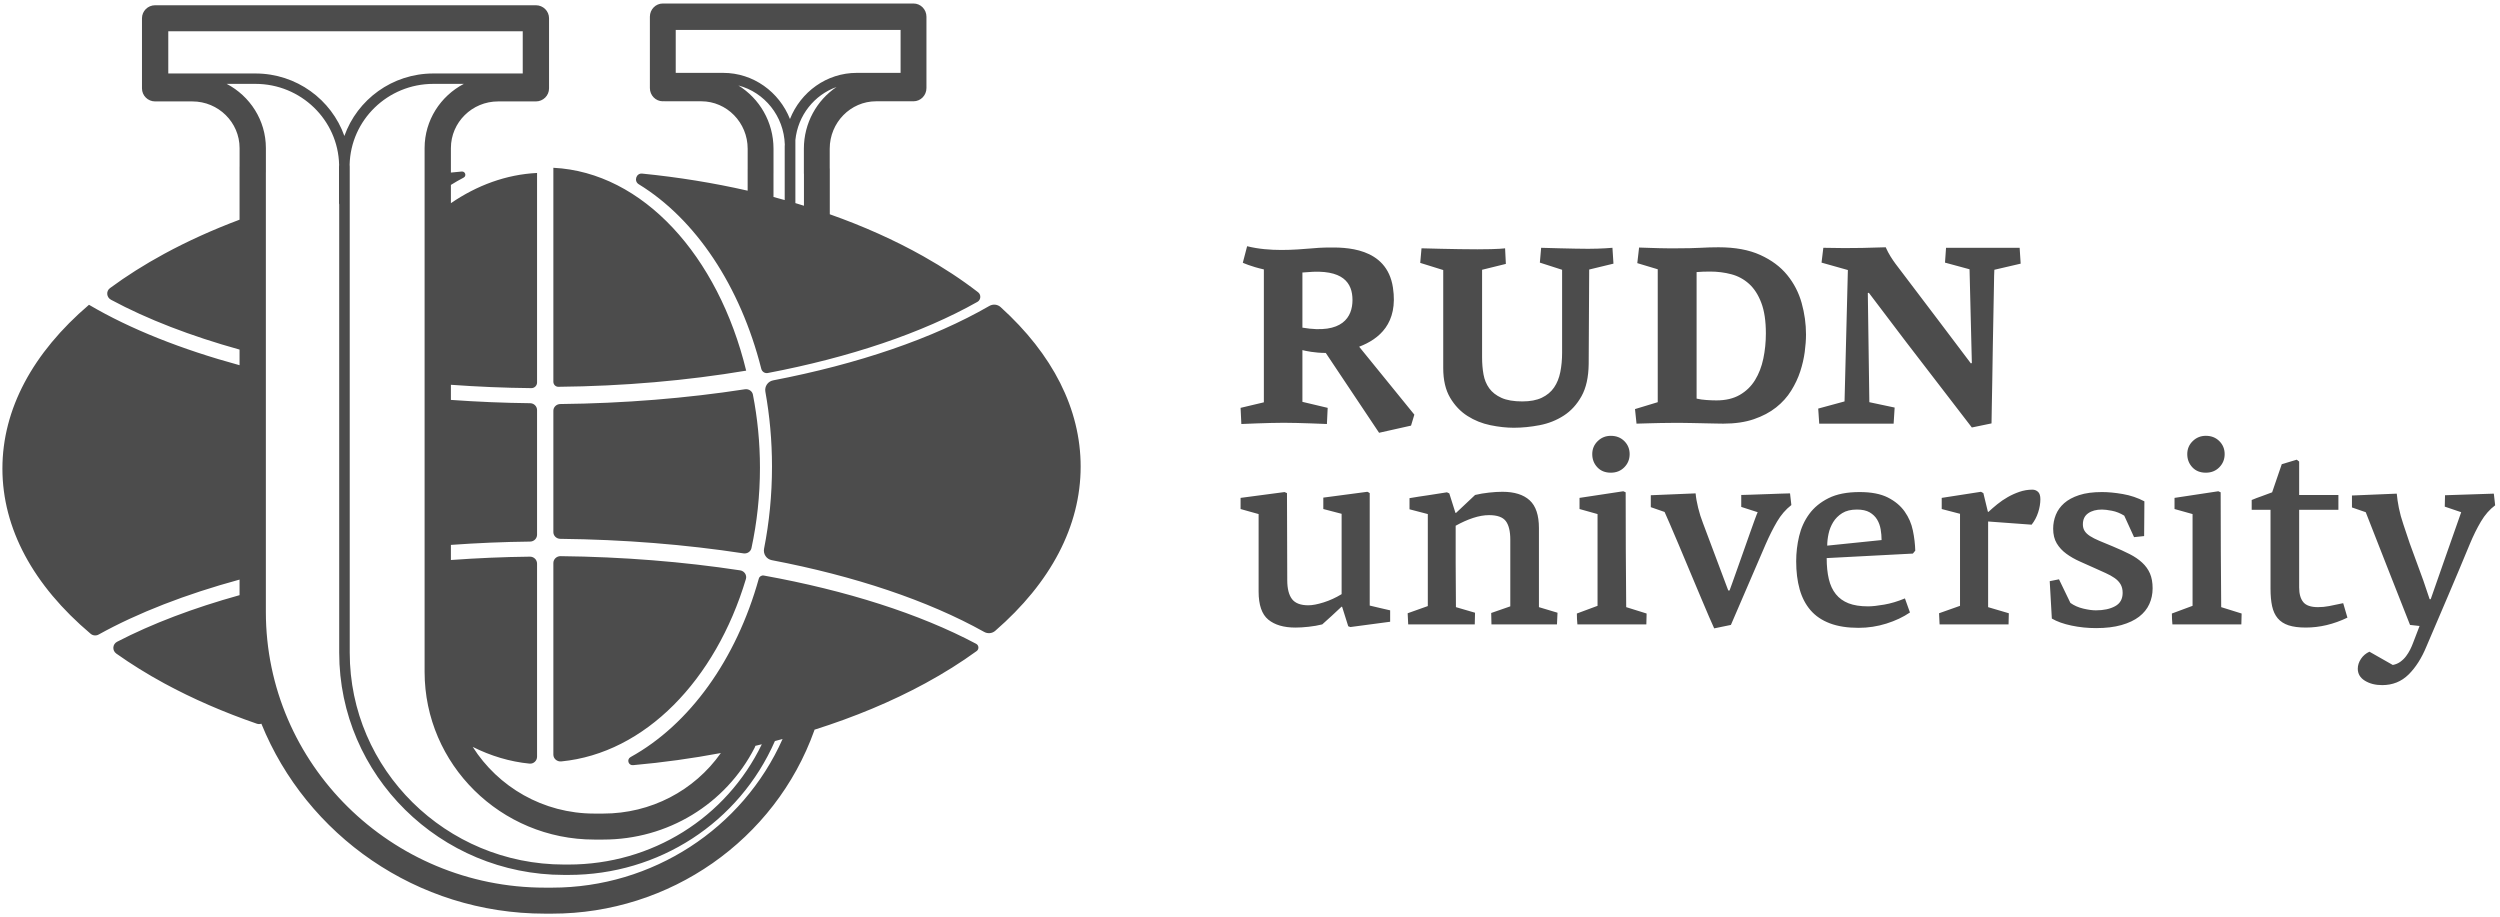 <svg width="169" height="62" viewBox="0 0 169 62" fill="none" xmlns="http://www.w3.org/2000/svg">
<path fill-rule="evenodd" clip-rule="evenodd" d="M43.178 12.454C47.023 14.807 50.047 19.333 51.462 24.929C51.512 25.127 51.703 25.253 51.899 25.216C57.432 24.162 62.327 22.52 66.074 20.406C66.313 20.271 66.337 19.926 66.12 19.758C65.008 18.899 63.771 18.084 62.415 17.322C60.477 16.232 58.356 15.284 56.094 14.485V11.425C56.094 11.418 56.094 11.411 56.093 11.405L56.092 11.395L56.09 11.385C56.09 11.381 56.089 11.377 56.089 11.372V10.053C56.089 8.285 57.496 6.847 59.226 6.847H61.68C61.687 6.847 61.694 6.846 61.701 6.845C61.706 6.844 61.712 6.843 61.717 6.843C61.723 6.843 61.728 6.844 61.734 6.845L61.743 6.846C61.747 6.846 61.751 6.847 61.754 6.847C62.237 6.847 62.628 6.447 62.628 5.953V1.13C62.628 0.637 62.237 0.237 61.754 0.237H44.806C44.323 0.237 43.932 0.637 43.932 1.13V5.953C43.932 6.447 44.323 6.847 44.806 6.847C44.822 6.847 44.838 6.844 44.853 6.842C44.861 6.841 44.87 6.84 44.878 6.839C44.886 6.84 44.894 6.841 44.903 6.842C44.918 6.844 44.934 6.847 44.951 6.847H47.406C49.135 6.847 50.542 8.285 50.542 10.053V11.418C50.542 11.42 50.541 11.422 50.541 11.425V12.89C48.25 12.368 45.863 11.979 43.409 11.735C43.007 11.695 42.831 12.242 43.178 12.454ZM54.342 10.053V11.715C54.342 11.725 54.343 11.734 54.344 11.744V11.744L54.346 11.752C54.346 11.757 54.347 11.762 54.347 11.767V13.909L54.235 13.874L54.235 13.874C54.08 13.825 53.925 13.777 53.768 13.73V9.464C53.937 7.796 55.051 6.415 56.55 5.881C55.222 6.775 54.342 8.31 54.342 10.053ZM60.88 2.023V4.926H57.918C55.875 4.926 54.125 6.22 53.402 8.047C52.679 6.22 50.929 4.926 48.886 4.926H45.679V2.023H60.88ZM52.288 11.722L52.289 11.72C52.289 11.718 52.289 11.716 52.289 11.715V10.053C52.289 8.239 51.334 6.652 49.914 5.778C51.678 6.237 52.993 7.844 53.053 9.774C53.052 9.793 53.05 9.812 53.049 9.832L53.049 9.832C53.047 9.857 53.046 9.882 53.046 9.908V13.525L52.982 13.507C52.752 13.442 52.522 13.377 52.288 13.316V11.722ZM37.944 51.472C43.601 50.92 48.375 45.977 50.423 39.143C50.503 38.876 50.319 38.599 50.035 38.556C46.193 37.972 42.096 37.642 37.894 37.596C37.626 37.593 37.407 37.803 37.407 38.062V51.011C37.407 51.289 37.658 51.5 37.944 51.472ZM50.441 25.056C46.445 25.727 42.154 26.105 37.747 26.148C37.56 26.15 37.407 25.996 37.407 25.807V11.342C43.453 11.644 48.555 17.292 50.441 25.056ZM65.987 43.521C62.163 41.49 57.21 39.915 51.632 38.906C51.482 38.879 51.335 38.971 51.295 39.116C49.769 44.593 46.607 48.98 42.627 51.178C42.346 51.333 42.475 51.754 42.795 51.725C44.822 51.544 46.805 51.267 48.73 50.905C46.931 53.458 43.992 54.998 40.779 54.998H40.175C36.713 54.998 33.671 53.194 31.956 50.49C33.169 51.097 34.457 51.49 35.796 51.621C36.07 51.648 36.305 51.427 36.305 51.155V38.1C36.305 37.839 36.088 37.627 35.824 37.63C34.02 37.65 32.236 37.729 30.481 37.856V36.835C32.241 36.708 34.029 36.631 35.837 36.611C36.096 36.608 36.305 36.402 36.305 36.146V27.722C36.305 27.466 36.096 27.26 35.837 27.257C34.029 27.237 32.241 27.16 30.481 27.034V26.012C32.266 26.141 34.08 26.22 35.917 26.238C36.13 26.241 36.305 26.069 36.305 25.859V11.692C34.22 11.796 32.25 12.524 30.481 13.735V12.5C30.763 12.324 31.05 12.158 31.341 12.007C31.554 11.895 31.454 11.574 31.214 11.595C31.064 11.607 30.915 11.623 30.767 11.638C30.672 11.648 30.576 11.657 30.481 11.666V11.65C30.481 11.649 30.481 11.648 30.481 11.647L30.481 11.644V10.01C30.481 8.271 31.913 6.856 33.673 6.856H36.172C36.176 6.856 36.181 6.855 36.185 6.855L36.192 6.854C36.194 6.853 36.197 6.853 36.199 6.853C36.203 6.853 36.208 6.854 36.212 6.855C36.217 6.855 36.221 6.856 36.226 6.856C36.717 6.856 37.115 6.462 37.115 5.977V1.233C37.115 0.748 36.717 0.355 36.226 0.355H10.486C9.995 0.355 9.598 0.748 9.598 1.233V5.977C9.598 6.462 9.995 6.856 10.486 6.856L10.489 6.856L10.491 6.856C10.493 6.855 10.495 6.855 10.496 6.855C10.498 6.855 10.499 6.855 10.501 6.856C10.503 6.856 10.504 6.856 10.506 6.856H13.004C14.764 6.856 16.196 8.271 16.196 10.01V11.259C16.196 11.261 16.195 11.264 16.195 11.267C16.195 11.27 16.194 11.273 16.194 11.275V14.851C14.392 15.528 12.686 16.298 11.101 17.159C9.763 17.886 8.539 18.662 7.434 19.478C7.158 19.682 7.198 20.1 7.501 20.262C9.963 21.588 12.911 22.719 16.194 23.632V24.688C12.271 23.618 8.8 22.244 6.022 20.607L6.02 20.605C6.019 20.604 6.018 20.603 6.017 20.602C2.207 23.856 0.163 27.668 0.163 31.676C0.163 35.722 2.246 39.569 6.129 42.845C6.279 42.972 6.495 42.992 6.668 42.895C9.331 41.418 12.569 40.169 16.194 39.18V40.233C13.093 41.095 10.292 42.152 7.917 43.382C7.602 43.546 7.572 43.976 7.862 44.182C8.853 44.885 9.933 45.557 11.101 46.193C13.025 47.238 15.127 48.15 17.365 48.923C17.47 48.959 17.575 48.954 17.669 48.923C20.715 56.438 28.155 61.763 36.836 61.763H37.323C45.273 61.763 52.395 56.789 55.044 49.387C55.046 49.381 55.048 49.375 55.049 49.369L55.051 49.361L55.053 49.352L55.053 49.352C55.055 49.344 55.056 49.336 55.059 49.328C57.758 48.474 60.277 47.427 62.547 46.193C63.809 45.507 64.967 44.778 66.021 44.013C66.195 43.887 66.177 43.621 65.987 43.521ZM28.703 10.01V11.268L28.703 11.272L28.703 11.275V45.419C28.703 51.67 33.849 56.755 40.175 56.755H40.779C45.125 56.755 49.048 54.375 51.016 50.543C51.036 50.504 51.05 50.464 51.063 50.424L51.066 50.418C51.157 50.396 51.247 50.374 51.338 50.352C51.392 50.339 51.446 50.326 51.499 50.313C49.096 55.281 44.07 58.443 38.432 58.443H38.132C30.142 58.443 23.642 52.02 23.642 44.125V13.752V11.292V11.266C23.642 11.242 23.64 11.219 23.638 11.196C23.637 11.177 23.636 11.157 23.635 11.137C23.705 8.111 26.213 5.67 29.292 5.67H31.354C29.779 6.495 28.703 8.13 28.703 10.01ZM35.337 2.112V4.967H29.292C26.513 4.967 24.15 6.736 23.28 9.192C22.409 6.736 20.046 4.967 17.267 4.967H11.376V2.112H35.337ZM37.323 60.005H36.836C26.435 60.005 17.972 51.644 17.972 41.366V11.661C17.972 11.658 17.973 11.655 17.973 11.652V11.652C17.974 11.649 17.974 11.646 17.974 11.644V10.01C17.974 8.13 16.898 6.495 15.324 5.67H17.267C20.346 5.67 22.854 8.111 22.924 11.137C22.923 11.158 22.922 11.177 22.921 11.197C22.919 11.22 22.917 11.243 22.917 11.266V13.752C22.917 13.767 22.921 13.781 22.925 13.795L22.927 13.803C22.928 13.807 22.929 13.812 22.93 13.817V44.125C22.93 52.407 29.75 59.145 38.132 59.145H38.432C44.543 59.145 49.971 55.607 52.384 50.095C52.558 50.05 52.731 50.003 52.903 49.956C50.209 56.015 44.099 60.005 37.323 60.005ZM66.878 20.683C67.123 20.541 67.431 20.569 67.641 20.759C71.166 23.95 73.052 27.653 73.052 31.54C73.052 35.56 71.037 39.383 67.276 42.645C67.068 42.826 66.77 42.852 66.53 42.718C62.728 40.593 57.77 38.937 52.171 37.867C51.811 37.798 51.58 37.449 51.651 37.088C52 35.319 52.187 33.459 52.187 31.54C52.187 29.796 52.03 28.102 51.739 26.48C51.675 26.123 51.906 25.782 52.261 25.713C57.994 24.61 63.052 22.892 66.878 20.683ZM37.877 36.425C42.16 36.471 46.34 36.809 50.259 37.408C50.508 37.446 50.746 37.292 50.798 37.055C51.171 35.328 51.373 33.504 51.373 31.617C51.373 29.91 51.205 28.255 50.897 26.676C50.85 26.434 50.608 26.276 50.355 26.315C46.409 26.923 42.196 27.267 37.877 27.313C37.616 27.316 37.407 27.517 37.407 27.766V35.972C37.407 36.221 37.616 36.422 37.877 36.425ZM83.863 27.571L83.915 28.663C83.915 28.663 85.758 28.58 86.781 28.58C87.804 28.58 89.699 28.663 89.699 28.663L89.751 27.571L88.043 27.165V23.667C88.268 23.725 88.865 23.857 89.622 23.859L93.226 29.256L95.386 28.772L95.61 28.03L91.879 23.438C93.231 22.923 94.528 21.859 94.163 19.441C93.746 16.675 90.867 16.717 89.759 16.734H89.759C89.684 16.735 89.618 16.736 89.561 16.736C89.334 16.736 89.019 16.762 88.643 16.793C87.513 16.887 85.828 17.027 84.306 16.644L84.014 17.762C84.014 17.762 84.554 18.016 85.437 18.213V27.197L83.863 27.571ZM91.428 20.281C91.428 21.425 90.757 22.612 88.043 22.149V18.421L88.112 18.417L88.112 18.417C88.182 18.413 88.252 18.409 88.324 18.402C90.798 18.171 91.428 19.125 91.428 20.281ZM112.962 28.588H113.775C113.878 28.588 114.062 28.591 114.327 28.596C114.572 28.602 114.83 28.607 115.1 28.612L115.101 28.612L115.165 28.614C115.459 28.62 115.735 28.625 115.994 28.631C116.254 28.637 116.418 28.639 116.487 28.639C117.282 28.639 117.974 28.539 118.561 28.337C119.148 28.136 119.649 27.871 120.064 27.542C120.479 27.214 120.819 26.837 121.083 26.41C121.348 25.984 121.553 25.55 121.697 25.106C121.841 24.663 121.942 24.224 122 23.793C122.057 23.361 122.086 22.966 122.086 22.609C122.086 21.895 121.988 21.187 121.792 20.483C121.596 19.781 121.271 19.15 120.815 18.591C120.361 18.033 119.753 17.58 118.993 17.235C118.232 16.889 117.293 16.716 116.176 16.716C115.969 16.716 115.764 16.72 115.562 16.725C115.361 16.732 115.154 16.74 114.94 16.752C114.727 16.763 114.491 16.771 114.233 16.777C113.973 16.783 113.682 16.786 113.359 16.786H112.737C112.553 16.786 112.366 16.783 112.176 16.777C111.986 16.771 111.784 16.765 111.571 16.759C111.358 16.754 111.101 16.746 110.802 16.734L110.681 17.788L112.063 18.203V27.188L110.526 27.654L110.629 28.639C110.952 28.628 111.243 28.62 111.502 28.614L111.586 28.612L111.586 28.612L111.587 28.612C111.815 28.607 112.034 28.602 112.245 28.596C112.481 28.591 112.72 28.588 112.962 28.588ZM114.69 18.393C114.816 18.381 114.959 18.373 115.12 18.366C115.281 18.361 115.442 18.358 115.602 18.358C116.107 18.358 116.586 18.419 117.04 18.54C117.493 18.66 117.892 18.877 118.236 19.188C118.581 19.499 118.856 19.925 119.062 20.466C119.27 21.008 119.373 21.699 119.373 22.54C119.373 23.127 119.315 23.695 119.201 24.242C119.086 24.789 118.899 25.273 118.641 25.693C118.383 26.114 118.038 26.448 117.608 26.696C117.178 26.944 116.652 27.067 116.033 27.067C115.826 27.067 115.6 27.058 115.353 27.041C115.106 27.024 114.885 26.993 114.69 26.946V18.393ZM107.429 18.22L107.395 24.613C107.383 25.501 107.222 26.224 106.911 26.782C106.6 27.341 106.199 27.779 105.71 28.095C105.219 28.412 104.675 28.628 104.077 28.743C103.477 28.858 102.896 28.916 102.331 28.916C101.836 28.916 101.309 28.858 100.75 28.743C100.192 28.628 99.676 28.421 99.204 28.121C98.731 27.822 98.34 27.41 98.029 26.886C97.718 26.362 97.562 25.691 97.562 24.873V18.255L96.007 17.771L96.094 16.785C96.094 16.785 98.382 16.853 99.872 16.853C101.362 16.853 101.744 16.785 101.744 16.785L101.796 17.84L100.189 18.237V24.164C100.189 24.567 100.22 24.948 100.284 25.305C100.347 25.662 100.476 25.976 100.671 26.247C100.866 26.517 101.142 26.733 101.497 26.894C101.853 27.056 102.324 27.136 102.91 27.136C103.439 27.136 103.878 27.053 104.228 26.886C104.578 26.719 104.854 26.488 105.055 26.195C105.256 25.901 105.396 25.553 105.477 25.149C105.557 24.746 105.598 24.314 105.598 23.853V18.237L104.094 17.753L104.181 16.751C104.181 16.751 106.467 16.819 107.361 16.819C108.255 16.819 109.001 16.751 109.001 16.751L109.07 17.823L107.429 18.22ZM150.028 31.587C149.789 31.831 149.485 31.954 149.114 31.954C148.731 31.954 148.427 31.831 148.2 31.587C147.972 31.341 147.859 31.045 147.859 30.698C147.859 30.352 147.981 30.06 148.227 29.82C148.471 29.581 148.767 29.461 149.114 29.461C149.485 29.461 149.789 29.581 150.028 29.82C150.268 30.06 150.387 30.352 150.387 30.698C150.387 31.045 150.268 31.341 150.028 31.587ZM107.636 30.698C107.636 30.352 107.759 30.059 108.004 29.82C108.248 29.581 108.544 29.462 108.891 29.462C109.262 29.462 109.566 29.581 109.806 29.82C110.045 30.059 110.164 30.352 110.164 30.698C110.164 31.046 110.045 31.341 109.806 31.586C109.566 31.831 109.262 31.954 108.891 31.954C108.508 31.954 108.204 31.831 107.977 31.586C107.749 31.341 107.636 31.046 107.636 30.698ZM92.593 40.936V33.335C92.522 33.287 92.469 33.257 92.432 33.245L89.456 33.639V34.41L90.693 34.733V40.165C90.301 40.405 89.896 40.589 89.48 40.721C89.064 40.852 88.719 40.918 88.445 40.918C87.923 40.918 87.553 40.778 87.339 40.497C87.125 40.216 87.018 39.789 87.018 39.215C87.018 38.223 87.015 37.24 87.009 36.266C87.003 35.292 87 34.315 87 33.335L86.837 33.263L83.863 33.657V34.41C84.066 34.47 84.269 34.527 84.472 34.581C84.675 34.634 84.878 34.691 85.082 34.751V39.986C85.082 40.894 85.3 41.528 85.736 41.886C86.172 42.245 86.784 42.424 87.574 42.424C87.837 42.424 88.132 42.406 88.461 42.37C88.79 42.335 89.098 42.281 89.384 42.209C89.803 41.838 90.239 41.438 90.693 41.008C90.705 41.02 90.717 41.026 90.729 41.026L91.141 42.335L91.285 42.388L93.974 42.03V41.259C93.735 41.2 93.502 41.145 93.275 41.098C93.048 41.05 92.821 40.996 92.593 40.936ZM104.032 35.701C104.032 34.829 103.823 34.201 103.403 33.819C102.984 33.436 102.371 33.245 101.568 33.245C101.292 33.245 100.99 33.262 100.66 33.299C100.33 33.334 100.015 33.388 99.716 33.46L98.421 34.679C98.409 34.679 98.403 34.676 98.403 34.67C98.403 34.664 98.397 34.66 98.385 34.66L97.972 33.352L97.811 33.28C97.393 33.352 96.972 33.418 96.547 33.478C96.123 33.538 95.701 33.603 95.283 33.675V34.428L96.52 34.751V40.971L95.158 41.456L95.194 42.208H99.694L99.712 41.42L98.421 41.043C98.409 39.92 98.403 38.916 98.403 38.032V35.539C98.809 35.313 99.204 35.136 99.586 35.011C99.969 34.886 100.327 34.823 100.661 34.823C101.211 34.823 101.588 34.957 101.792 35.225C101.995 35.494 102.096 35.916 102.096 36.489V40.989L100.805 41.438L100.823 42.208H105.251L105.288 41.42L104.032 41.043V35.701ZM109.904 37.162C109.898 35.877 109.895 34.583 109.895 33.28L109.733 33.209L106.776 33.657V34.41C106.975 34.47 107.179 34.527 107.385 34.58C107.591 34.634 107.794 34.691 107.994 34.751V40.954L106.596 41.474C106.596 41.605 106.598 41.728 106.605 41.841C106.611 41.955 106.62 42.077 106.632 42.209H111.293C111.293 42.077 111.296 41.955 111.302 41.841C111.308 41.728 111.311 41.605 111.311 41.474L109.931 41.043C109.918 39.741 109.91 38.447 109.904 37.162ZM119.552 33.4C119.839 33.39 120.111 33.38 120.37 33.37C120.687 33.359 120.899 33.352 121.006 33.352L121.096 34.141C120.713 34.44 120.391 34.814 120.128 35.261C119.865 35.709 119.608 36.221 119.357 36.795L117.009 42.245L115.879 42.478C115.819 42.358 115.703 42.095 115.53 41.689C115.357 41.283 115.156 40.811 114.929 40.273C114.702 39.735 114.46 39.158 114.202 38.542C113.946 37.927 113.704 37.351 113.477 36.813C113.249 36.275 113.049 35.806 112.876 35.405C112.702 35.005 112.586 34.739 112.526 34.608L111.594 34.284V33.478L114.624 33.352C114.648 33.639 114.705 33.965 114.795 34.329C114.884 34.694 114.995 35.044 115.127 35.378L116.829 39.914H116.919C116.942 39.855 117.002 39.69 117.098 39.422L117.177 39.199L117.178 39.197L117.179 39.194C117.256 38.977 117.343 38.733 117.439 38.462L117.861 37.27C118.01 36.845 118.15 36.448 118.282 36.077C118.413 35.707 118.526 35.39 118.622 35.127C118.718 34.865 118.783 34.697 118.819 34.625L117.708 34.267V33.46C117.816 33.46 118.027 33.454 118.344 33.442L118.507 33.436C118.776 33.426 119.059 33.416 119.357 33.406L119.55 33.4L119.552 33.4ZM128.755 34.58C128.48 34.191 128.101 33.875 127.617 33.63C127.133 33.385 126.496 33.263 125.708 33.263C124.859 33.263 124.16 33.4 123.61 33.675C123.06 33.95 122.623 34.309 122.301 34.751C121.978 35.193 121.752 35.692 121.62 36.248C121.488 36.803 121.422 37.368 121.422 37.942C121.422 38.647 121.5 39.277 121.656 39.834C121.811 40.389 122.056 40.861 122.391 41.25C122.725 41.638 123.162 41.934 123.699 42.137C124.237 42.34 124.883 42.442 125.636 42.442C126.281 42.442 126.909 42.346 127.518 42.155C128.128 41.964 128.66 41.712 129.113 41.403L128.773 40.452C128.283 40.656 127.814 40.796 127.366 40.873C126.918 40.951 126.556 40.99 126.281 40.99C125.755 40.99 125.315 40.921 124.963 40.784C124.611 40.646 124.324 40.44 124.103 40.165C123.882 39.89 123.723 39.55 123.628 39.143C123.532 38.737 123.484 38.264 123.484 37.727L129.31 37.422L129.472 37.224C129.46 36.783 129.407 36.328 129.31 35.863C129.215 35.396 129.03 34.969 128.755 34.58ZM123.52 36.885C123.52 36.633 123.55 36.368 123.61 36.086C123.669 35.806 123.774 35.542 123.923 35.297C124.073 35.053 124.276 34.849 124.533 34.688C124.79 34.527 125.122 34.446 125.528 34.446C125.886 34.446 126.174 34.509 126.389 34.634C126.604 34.76 126.771 34.921 126.891 35.118C127.01 35.315 127.09 35.536 127.133 35.782C127.174 36.026 127.195 36.269 127.195 36.508L123.52 36.885ZM136.522 33.245C136.803 33.149 137.092 33.101 137.391 33.101C137.535 33.101 137.66 33.149 137.768 33.245C137.875 33.341 137.929 33.508 137.929 33.746C137.929 34.033 137.878 34.332 137.777 34.643C137.675 34.954 137.528 35.229 137.338 35.468L134.397 35.253V41.044L135.796 41.456L135.778 42.209H131.116L131.08 41.456L132.497 40.954V34.733L131.26 34.41V33.657L133.913 33.245L134.075 33.334L134.379 34.589L134.416 34.607C134.594 34.44 134.795 34.267 135.016 34.087C135.237 33.908 135.473 33.746 135.724 33.604C135.975 33.46 136.241 33.341 136.522 33.245ZM144.809 38.032C144.576 37.816 144.295 37.625 143.967 37.458C143.637 37.291 143.258 37.117 142.828 36.938C142.481 36.794 142.179 36.669 141.922 36.562C141.665 36.454 141.453 36.346 141.286 36.239C141.119 36.131 140.996 36.014 140.919 35.889C140.841 35.764 140.802 35.618 140.802 35.45C140.802 35.115 140.921 34.864 141.161 34.697C141.399 34.53 141.71 34.446 142.093 34.446C142.26 34.446 142.484 34.472 142.765 34.527C143.046 34.58 143.324 34.691 143.599 34.858L144.262 36.311L144.943 36.239C144.943 35.844 144.946 35.453 144.953 35.064C144.958 34.676 144.961 34.285 144.961 33.89C144.507 33.651 144.02 33.487 143.5 33.397C142.98 33.307 142.511 33.263 142.093 33.263C141.483 33.263 140.969 33.331 140.551 33.469C140.132 33.606 139.795 33.789 139.538 34.015C139.281 34.243 139.092 34.506 138.973 34.804C138.854 35.103 138.794 35.414 138.794 35.737C138.794 36.131 138.875 36.462 139.036 36.732C139.197 37.001 139.412 37.234 139.682 37.431C139.95 37.628 140.252 37.801 140.587 37.951L140.805 38.049L141.004 38.138L141.009 38.14L141.009 38.14C141.207 38.229 141.407 38.318 141.609 38.408C141.872 38.528 142.117 38.638 142.344 38.74C142.571 38.841 142.771 38.952 142.944 39.072C143.117 39.191 143.252 39.332 143.348 39.492C143.443 39.654 143.491 39.849 143.491 40.075C143.491 40.494 143.321 40.796 142.98 40.98C142.64 41.166 142.206 41.259 141.68 41.259C141.441 41.259 141.157 41.22 140.829 41.142C140.5 41.064 140.21 40.936 139.959 40.757L139.188 39.161C139.092 39.186 138.988 39.206 138.875 39.224C138.761 39.242 138.657 39.263 138.561 39.287L138.704 41.814C139.051 42.018 139.493 42.176 140.031 42.289C140.569 42.403 141.125 42.46 141.698 42.46C142.355 42.46 142.927 42.391 143.41 42.254C143.895 42.116 144.292 41.928 144.603 41.689C144.913 41.45 145.143 41.166 145.293 40.837C145.442 40.509 145.517 40.153 145.517 39.77C145.517 39.376 145.457 39.042 145.338 38.767C145.218 38.492 145.042 38.246 144.809 38.032ZM150.127 37.162C150.12 35.877 150.117 34.583 150.117 33.28L149.956 33.209L146.998 33.657V34.41C147.198 34.47 147.401 34.527 147.607 34.58C147.814 34.634 148.017 34.691 148.217 34.751V40.954L146.819 41.474C146.819 41.605 146.821 41.728 146.828 41.841C146.834 41.955 146.842 42.077 146.854 42.209H151.515C151.515 42.077 151.519 41.955 151.525 41.841C151.531 41.728 151.534 41.605 151.534 41.474L150.153 41.043C150.141 39.741 150.132 38.447 150.127 37.162ZM157.449 40.971C157.7 40.924 158.017 40.859 158.4 40.774C158.447 40.942 158.494 41.105 158.543 41.264C158.59 41.424 158.638 41.587 158.686 41.752C157.754 42.2 156.815 42.423 155.871 42.423C155.403 42.423 155.015 42.373 154.708 42.272C154.4 42.17 154.157 42.012 153.975 41.797C153.794 41.582 153.668 41.31 153.595 40.981C153.523 40.652 153.487 40.255 153.487 39.789V34.464H152.214V33.8C152.441 33.705 152.668 33.618 152.895 33.541C153.122 33.462 153.356 33.376 153.596 33.281L154.247 31.38L155.26 31.075C155.285 31.099 155.311 31.12 155.342 31.138C155.372 31.156 155.399 31.177 155.423 31.201V33.46H158.076V34.464H155.423V39.713C155.423 40.145 155.516 40.474 155.701 40.702C155.886 40.93 156.218 41.043 156.696 41.043C156.948 41.043 157.198 41.02 157.449 40.971ZM168.628 33.765C168.61 33.634 168.594 33.501 168.583 33.37L165.284 33.478C165.284 33.609 165.281 33.738 165.275 33.863C165.269 33.989 165.266 34.117 165.266 34.248L166.377 34.625C166.031 35.606 165.687 36.583 165.347 37.556L164.772 39.2L164.316 40.506H164.244C163.969 39.657 163.673 38.818 163.357 37.986C163.04 37.156 162.744 36.31 162.469 35.45C162.337 35.068 162.236 34.697 162.164 34.339C162.093 33.98 162.045 33.657 162.021 33.37L158.992 33.496V34.303L159.924 34.625C160.426 35.904 160.925 37.177 161.421 38.444C161.917 39.711 162.416 40.978 162.918 42.245L163.563 42.316L163.115 43.482C163.067 43.614 163.004 43.757 162.927 43.912C162.849 44.067 162.756 44.217 162.649 44.36C162.541 44.504 162.413 44.629 162.263 44.737C162.114 44.845 161.944 44.916 161.752 44.952L160.174 44.055C159.935 44.163 159.744 44.325 159.601 44.54C159.458 44.755 159.386 44.975 159.386 45.203C159.386 45.55 159.547 45.821 159.87 46.019C160.192 46.216 160.58 46.314 161.035 46.314C161.74 46.314 162.335 46.076 162.819 45.598C163.303 45.119 163.706 44.485 164.029 43.697C164.519 42.55 165.009 41.402 165.499 40.255C165.989 39.107 166.474 37.954 166.952 36.795C167.19 36.221 167.444 35.707 167.713 35.253C167.982 34.799 168.302 34.434 168.672 34.16C168.661 34.028 168.646 33.897 168.628 33.765ZM122.98 28.64L122.911 27.62L124.691 27.136L124.916 18.254L123.136 17.753L123.257 16.751C124.271 16.774 125.144 16.777 125.875 16.76C126.607 16.742 127.139 16.728 127.474 16.716C127.577 16.947 127.687 17.155 127.802 17.339C127.917 17.523 128.027 17.684 128.13 17.823L131.102 21.745L133.228 24.562L133.297 24.544L133.141 18.203L131.482 17.753L131.552 16.751H136.528L136.597 17.823L134.818 18.237C134.806 18.433 134.797 18.796 134.791 19.326C134.785 19.856 134.774 20.475 134.756 21.183C134.74 21.892 134.725 22.641 134.714 23.429C134.702 24.219 134.69 24.965 134.679 25.667C134.668 26.37 134.656 26.989 134.645 27.525C134.633 28.061 134.627 28.426 134.627 28.622L133.297 28.898L128.821 23.076L126.333 19.792L126.264 19.809L126.368 27.188L128.078 27.551L128.009 28.64H122.98Z" fill="#4C4C4C"/>
</svg>
